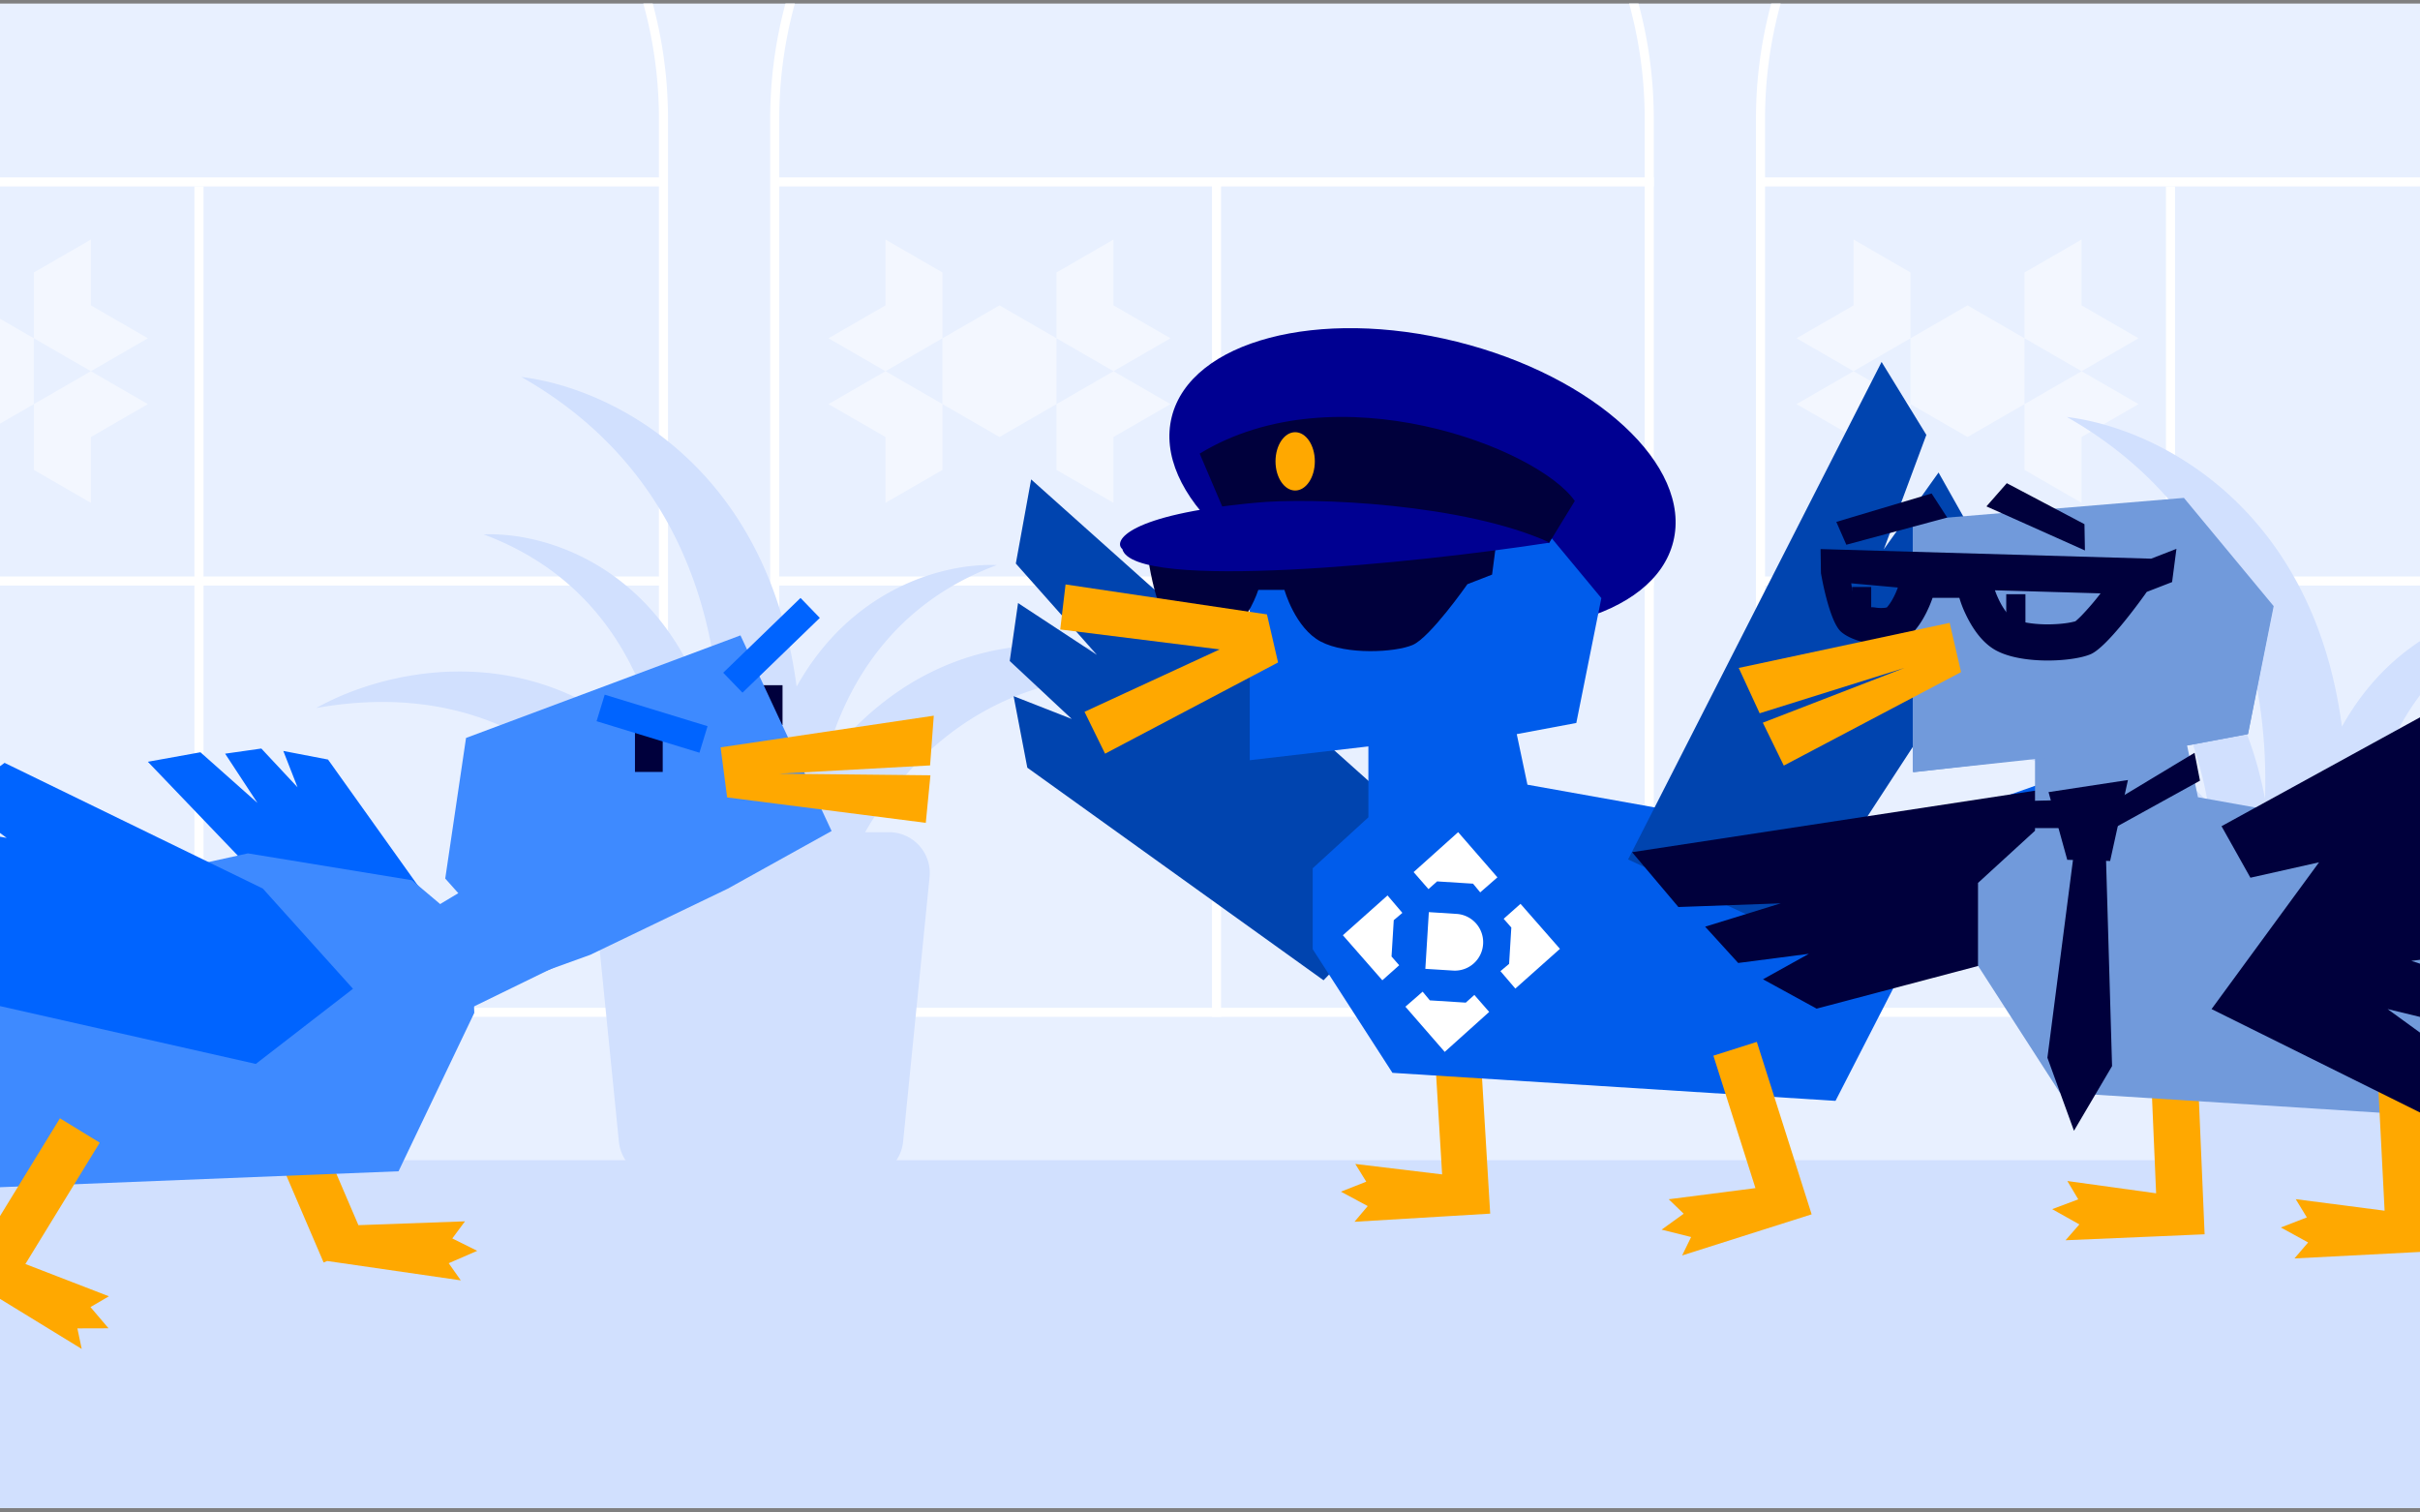 <?xml version="1.0" encoding="UTF-8"?> <svg xmlns="http://www.w3.org/2000/svg" width="512" height="320" viewBox="0 0 512 320" fill="none"><rect x="0" y="0" width="512" height="320" fill="#808080" stroke="none"/><g clip-path="url(#a)"><rect width="512" height="318.32" transform="translate(0 .75)" fill="#E8F0FF"></rect><path fill-rule="evenodd" clip-rule="evenodd" d="m175.28 71.57 12.06 6.97-12.06 6.96 12.06 6.96v13.93l12.06-6.97V85.5l12.06 6.96 12.06-6.96v13.92l12.06 6.97V92.46l12.06-6.96-12.06-6.96 12.06-6.97-12.06-6.96V50.68l-12.06 6.97v13.92l-12.06-6.96-12.06 6.96V57.65l-12.06-6.97v13.93l-12.06 6.96Zm24.11 0-12.04 6.97 12.04 6.95V71.58Zm24.13 0 12.06 6.97-12.06 6.96V71.57Z" fill="#fff" opacity=".47"></path><path fill-rule="evenodd" clip-rule="evenodd" d="m380.1 71.57 12.06 6.97-12.07 6.96 12.07 6.96v13.93l12.05-6.97V85.5l12.06 6.96 12.06-6.96v13.92l12.07 6.97V92.46l12.05-6.96-12.05-6.96 12.05-6.97-12.05-6.96V50.68l-12.07 6.97v13.92l-12.06-6.96-12.06 6.96V57.65l-12.05-6.97v13.93l-12.07 6.96Zm24.1 0-12.04 6.97 12.04 6.95V71.58Zm24.13 0 12.07 6.97-12.07 6.96V71.57Z" fill="#fff" opacity=".47"></path><path fill-rule="evenodd" clip-rule="evenodd" d="m-41.07 71.57 12.06 6.97-12.06 6.96 12.06 6.96v13.93l12.05-6.97V85.5l12.06 6.96L7.16 85.5v13.92l12.07 6.97V92.46l12.05-6.96-12.05-6.96 12.05-6.97-12.05-6.96V50.68L7.16 57.65v13.92L-4.9 64.61l-12.06 6.96V57.65L-29 50.68v13.93l-12.06 6.96Zm24.1 0L-29 78.55l12.05 6.95V71.58Zm24.13 0 12.07 6.97L7.16 85.5V71.57Z" fill="#fff" opacity=".47"></path><path d="M-44.64 25.12a92.5 92.5 0 1 1 185.01 0v189.06H-44.64V25.12Z" stroke="#fff" stroke-width="1.92"></path><line x1="-38.72" y1="38.49" x2="140.96" y2="38.49" stroke="#fff" stroke-width="1.92"></line><line x1="-38.72" y1="122.93" x2="140.96" y2="122.93" stroke="#fff" stroke-width="1.92"></line><line x1="42.1" y1="39.44" x2="42.1" y2="214.29" stroke="#fff" stroke-width="1.92"></line><path d="M163.91 25.12a92.5 92.5 0 1 1 185.02 0v189.06H163.91V25.12Z" stroke="#fff" stroke-width="1.92"></path><line x1="164.28" y1="38.49" x2="349.89" y2="38.49" stroke="#fff" stroke-width="1.92"></line><line x1="164.28" y1="122.93" x2="349.89" y2="122.93" stroke="#fff" stroke-width="1.92"></line><line x1="257.38" y1="38.75" x2="257.38" y2="215.14" stroke="#fff" stroke-width="1.92"></line><path d="M372.47 25.12a92.5 92.5 0 0 1 185.02 0v189.06H372.47V25.12Z" stroke="#fff" stroke-width="1.92"></path><line x1="371.51" y1="38.49" x2="551.9" y2="38.49" stroke="#fff" stroke-width="1.92"></line><line x1="371.51" y1="122.93" x2="551.9" y2="122.93" stroke="#fff" stroke-width="1.92"></line><line x1="459.21" y1="39.44" x2="459.21" y2="209.5" stroke="#fff" stroke-width="1.92"></line><rect x="-22.67" y="245.46" width="558.19" height="83" fill="#D1E0FE"></rect><path fill-rule="evenodd" clip-rule="evenodd" d="M110.31 79.76c34.38 19.53 42.84 53.32 41.97 80.8-7.34-38.79-35.18-48.1-49.97-47.5 24.63 9.16 34.66 29.74 37.81 48.18-25.32-27.08-57.84-20.08-73.2-11.45 33.39-5.9 54.4 9.71 65.91 26.35a8.63 8.63 0 0 0-7.5 9.42l5.61 55.99a8.63 8.63 0 0 0 8.59 7.76h42.94a8.63 8.63 0 0 0 8.6-7.76l5.6-55.99a8.63 8.63 0 0 0-8.58-9.49h-5.05c10.5-18.46 32.3-38.46 69.4-31.9-16.33-9.2-52.1-16.53-77.94 17.04 4.3-16.57 14.66-33.57 36.41-41.66-11.5-.46-30.86 5.06-42.37 25.73-6.12-46.55-39-63.2-58.23-65.52Z" fill="#D1E0FE"></path><path fill-rule="evenodd" clip-rule="evenodd" d="M437.25 88.2c34.38 19.53 42.84 53.33 41.96 80.81-7.33-38.8-35.17-48.1-49.96-47.5 24.63 9.15 34.65 29.73 37.81 48.17-25.32-27.07-57.84-20.08-73.2-11.44 33.38-5.9 54.4 9.7 65.91 26.35a8.63 8.63 0 0 0-7.5 9.42l5.6 55.98a8.63 8.63 0 0 0 8.6 7.77h42.94A8.63 8.63 0 0 0 518 250l5.61-55.98a8.63 8.63 0 0 0-8.59-9.5h-5.04c10.49-18.46 32.3-38.46 69.4-31.9-16.34-9.19-52.1-16.52-77.94 17.04 4.3-16.56 14.66-33.56 36.41-41.65-11.5-.47-30.86 5.05-42.37 25.73-6.12-46.55-39-63.2-58.23-65.52Z" fill="#D1E0FE"></path><path d="m218.16 101.43 88.08 78.72-26.22 27.25-62.67-44.98-2.9-15.13 12.3 4.82-13.12-12.26 1.76-12.26 16.68 10.96-17.15-19.32 3.24-17.8Z" fill="#0044AF"></path><ellipse cx="54.67" cy="30" rx="54.67" ry="30" transform="scale(-1 1) rotate(-13.97 168.24 1517.03)" fill="#000091"></ellipse><path fill-rule="evenodd" clip-rule="evenodd" d="m312.97 218.55-9.63.58 1.77 29.34-18.37-2.21 2.32 3.75-5.36 2.11 5.67 3.05-2.8 3.32 19.07-1.14 9.64-.58-2.3-38.22Z" fill="#FFA800"></path><path d="m277.73 183.7 11.78-10.78v-15l-25.1 2.92v-52l55.85-4.65 18.54 22.35-5.3 26.42-12.6 2.36 2.26 10.7 71.86 12.83 36.22-12.84-3.48 12.84-21.94 20-17.48 34.06-93.74-5.93-16.87-26.16V183.7Z" fill="#005CEB"></path><path d="m307.49 205.35-5.93-.37.74-12 5.92.38a6 6 0 0 1 5.56 6.37 5.98 5.98 0 0 1-6.29 5.62Z" fill="#fff"></path><path d="m299.08 184.51 3.14 3.6 1.83-1.63 7.6.48 1.52 1.84 3.64-3.18-8.31-9.56-9.42 8.45Z" fill="#fff"></path><path d="m315.07 214.1-3.14-3.6-1.82 1.63-7.6-.48-1.52-1.84-3.65 3.18 8.32 9.56 9.4-8.45Z" fill="#fff"></path><path d="m321.7 191.22-3.57 3.17 1.62 1.85-.47 7.69-1.83 1.54 3.15 3.69 9.44-8.41-8.35-9.53Z" fill="#fff"></path><path d="m292.46 207.4 3.57-3.18-1.62-1.85.47-7.69 1.82-1.54-3.14-3.69-9.45 8.42 8.35 9.53Z" fill="#fff"></path><path d="m283.56 116.55 22 3.54-1.5-5.21-17.68-4.04-2.81 5.71Z" fill="#0064FF"></path><path fill-rule="evenodd" clip-rule="evenodd" d="m371.7 220.43-9.2 2.92 8.9 28.02-18.35 2.36 3.17 3.06-4.67 3.37 6.24 1.56-1.9 3.9 27.4-8.7-11.6-36.5Z" fill="#FFA800"></path><path d="m311.36 116.73-68.27-1.98.08 4.97s1.65 9.93 4.16 12.12c2.51 2.19 8.63 3.5 12.64 1.74 4-1.76 6.25-8.77 6.25-8.77h5.53s2.26 8.07 7.68 10.93c5.42 2.86 15.75 2.3 19.44.72 3.7-1.57 11.59-12.86 11.59-12.86l5.22-2.03.9-6.87-5.22 2.03Z" fill="#00003C"></path><path d="m225.44 123.65 42.61 6.34 2.35 10.17-36.6 19.3-4.35-8.86 28.59-13.2-33.73-4.22 1.13-9.53Z" fill="#FFA800"></path><path d="M253.82 95.97c28.88-17.62 71.47-1.28 79.36 10.02l-5.46 8.93c-24.28-9.64-57.91-7.64-68.64-6.6l-5.26-12.35Z" fill="#00003C"></path><path d="M237.45 116.16c2.27 9.05 62.23 3.02 90.43-1.36-17.88-8.21-50.08-9.7-62.61-8.4-26.76 2.54-29.8 8.1-27.82 9.76Z" fill="#000091"></path><ellipse cx="4.16" cy="6.17" rx="4.16" ry="6.17" transform="matrix(-1 0 0 1 278.18 91.44)" fill="#FFA800"></ellipse><path d="m398.09 76.58-53.63 105.26 34.31 15.92 42.15-64.61-2.78-15.15-9.73 8.94 7.8-16.18-6.07-10.79-11.58 16.25 9-24.21-9.47-15.43Z" fill="#0044AF"></path><path d="m345.3 180.3 97.98-14.96 3.63 31.53-62.57 16.53-11.34-6.21 9.7-5.39-14.95 1.94-6.99-7.68 16-4.94-21.66.78-9.8-11.6Z" fill="#00003C"></path><path fill-rule="evenodd" clip-rule="evenodd" d="m464.76 221.96-9.88.42 1.29 30.09-18.78-2.6 2.31 3.88-5.52 2.07 5.75 3.23-2.92 3.35 19.54-.83 9.88-.43-.31-7.3-1.36-31.88Z" fill="#FFA800"></path><path d="m418.49 186.8 12.06-11.04v-15.37l-25.7 3V110.1l57.2-4.76 18.99 22.9-5.42 27.06-12.9 2.41 2.3 10.96 73.62 13.16 37.1-13.16-3.57 13.16-22.47 20.48-17.9 34.9-96.03-6.08-17.28-26.8V186.8Z" fill="#719ADB"></path><path d="m462.72 157.74 12.87-2.41 5.29-26.9-18.85-22.87-57.35 4.83v52.98l25.63-2.75 32.41-2.88Z" fill="#719ADB"></path><path d="m420.28 107.14 20.83 9.32-.1-5.56-16.43-8.67-4.3 4.9Z" fill="#00003C"></path><path fill-rule="evenodd" clip-rule="evenodd" d="m512.84 225.56-9.87.51 1.54 30.08-18.8-2.44 2.35 3.86-5.5 2.13 5.77 3.17-2.89 3.38 29.41-1.52-2.01-39.17Z" fill="#FFA800"></path><path fill-rule="evenodd" clip-rule="evenodd" d="m385.18 116.17.08 5.09s.18 1.06.5 2.58c.69 3.17 2.03 8.32 3.77 9.84 2.57 2.24 8.84 3.58 12.94 1.78 2.26-1 3.97-3.62 5.06-5.78.25-.5.47-.99.66-1.42.45-1.05.69-1.78.69-1.78h5.66a22.12 22.12 0 0 0 1.27 3.32c1.23 2.64 3.36 6.17 6.6 7.87 5.55 2.93 16.13 2.36 19.91.74 3.27-1.4 9.77-10.24 11.46-12.6l.41-.58 5.36-2.08.92-7.03-5.35 2.08-69.94-2.03Zm59.23 9.37-22.34-.65.09.26c.22.6.56 1.41 1.01 2.28 1.03 1.97 2.1 3.1 2.81 3.48 1.16.6 3.73 1.17 7.09 1.19 1.55 0 3.01-.1 4.22-.28a15.5 15.5 0 0 0 1.8-.37c.13-.11.54-.44 1.23-1.14a54.66 54.66 0 0 0 4.1-4.77Zm-42.88-1.24a16.08 16.08 0 0 1-1.06 2.36 9.73 9.73 0 0 1-1.26 1.85c-.15.04-.38.09-.72.11-.53.04-1.17.02-1.84-.1-.67-.1-2.04-.01-2.04-.01l-1.66-1.08-1.11-2.64s-.13-1.18-.18-1.38l9.87.89Zm-6.34 4.3v-.01c.02.04.02.04 0 0Z" fill="#00003C"></path><path d="m367.86 141.32 44.63-9.54 2.41 10.42-37.5 19.78-4.44-9.08 29.95-11.58-30.62 9.59-4.43-9.6Z" fill="#FFA800"></path><path d="m411.97 109.5-21.34 5.75-2.12-4.83 20.16-6.02 3.3 5.1Z" fill="#00003C"></path><path d="m514.64 150.32-44.63 24.48 6.11 10.9 14.52-3.26-22.74 31.05 48.18 23.91 2.8-13.94-13.74-9.97 17.15 4.15 2.11-9.73-14.24-4.62 17.26-2.1.57-7.02-15.26-4.22 15.26-27.02-13.35-12.61Z" fill="#00003C"></path><path d="m446.44 182.16 3.77-17.13-16.8 2.56 3.96 14.32 9.07.25Z" fill="#00003C"></path><path d="m446.85 225.56-1.32-45.24h-6.74l-5.62 43.47 5.62 15.45 8.06-13.68Z" fill="#00003C"></path><path d="m447.28 175.2 18.17-10.03-1.15-5.9-16.03 9.66-19.75.55 1.43 5.72h17.33Z" fill="#00003C"></path><rect width="4.06" height="6.79" transform="matrix(-1 0 0 1 428.52 125.72)" fill="#00003C"></rect><rect width="4.06" height="5.52" transform="matrix(-1 0 0 1 395.89 124.19)" fill="#00003C"></rect><rect x="159.69" y="144.97" width="5.87" height="8.42" fill="#00003C"></rect><path d="m31.28 161.17 33.41 34.86L93.87 195 69.4 160.7l-9.46-1.82 3.01 7.69-7.66-8.2-7.66 1.09 6.84 10.42-12.06-10.72-11.13 2.01Z" fill="#0064FF"></path><path d="M108.63 182 123 201.85l-29.66 14.47-15.08-16.17L108.63 182Z" fill="#3E8AFF"></path><path fill-rule="evenodd" clip-rule="evenodd" d="m53.02 231.08 9.08-3.89 13.73 32.02 22.55-.81-2.69 3.62 5.28 2.62-6.04 2.62 2.56 3.63-28.28-4.1-.74.32-15.45-36.03Z" fill="#FFA800"></path><path d="m99.65 196.78-12.5-10.55-34.7-5.68-72.97 16.07-40.09-2.38 4.09 12.99 25.77 10.28 19.27 34.13 95.8-3.83 16.03-33.52-.7-17.5Z" fill="#3E8AFF"></path><path d="m-45.17 202.65 99.29 22.45 20.56-15.9-19.08-21.21L.97 161.4l-10.55 7.73 11 8.15-22.28-4-7.8 9.63 16.78 6.88-27.89 3.7-5.4 9.15Z" fill="#0064FF"></path><path fill-rule="evenodd" clip-rule="evenodd" d="m12.68 236.6 8.42 5.16-15.73 25.67 17.67 6.83-3.9 2.28 3.82 4.49-6.59.02.92 4.35-25.1-15.38h.01l20.48-33.42Z" fill="#FFA800"></path><path d="m112.57 206.46 12.34-4.46 29.06-13.98 21.97-12.2-19.28-41.39-58.06 21.7-4.4 29.75 18.37 20.58Z" fill="#3E8AFF"></path><path d="m197.56 151.42-45.1 6.7 1.38 10.59 42.03 5.38.98-10.06-32.09-.34 32.02-1.75.78-10.52Z" fill="#FFA800"></path><rect x="134.34" y="154.9" width="5.87" height="8.42" fill="#00003C"></rect><rect x="149.7" y="153.64" width="5.87" height="22.76" transform="rotate(107.03 149.7 153.64)" fill="#0064FF"></rect><rect x="169.37" y="126.51" width="5.87" height="22.76" transform="rotate(45.96 169.37 126.51)" fill="#0064FF"></rect></g><defs><clipPath id="a"><rect width="512" height="318.32" fill="#fff" transform="translate(0 .75)"></rect></clipPath></defs></svg> 